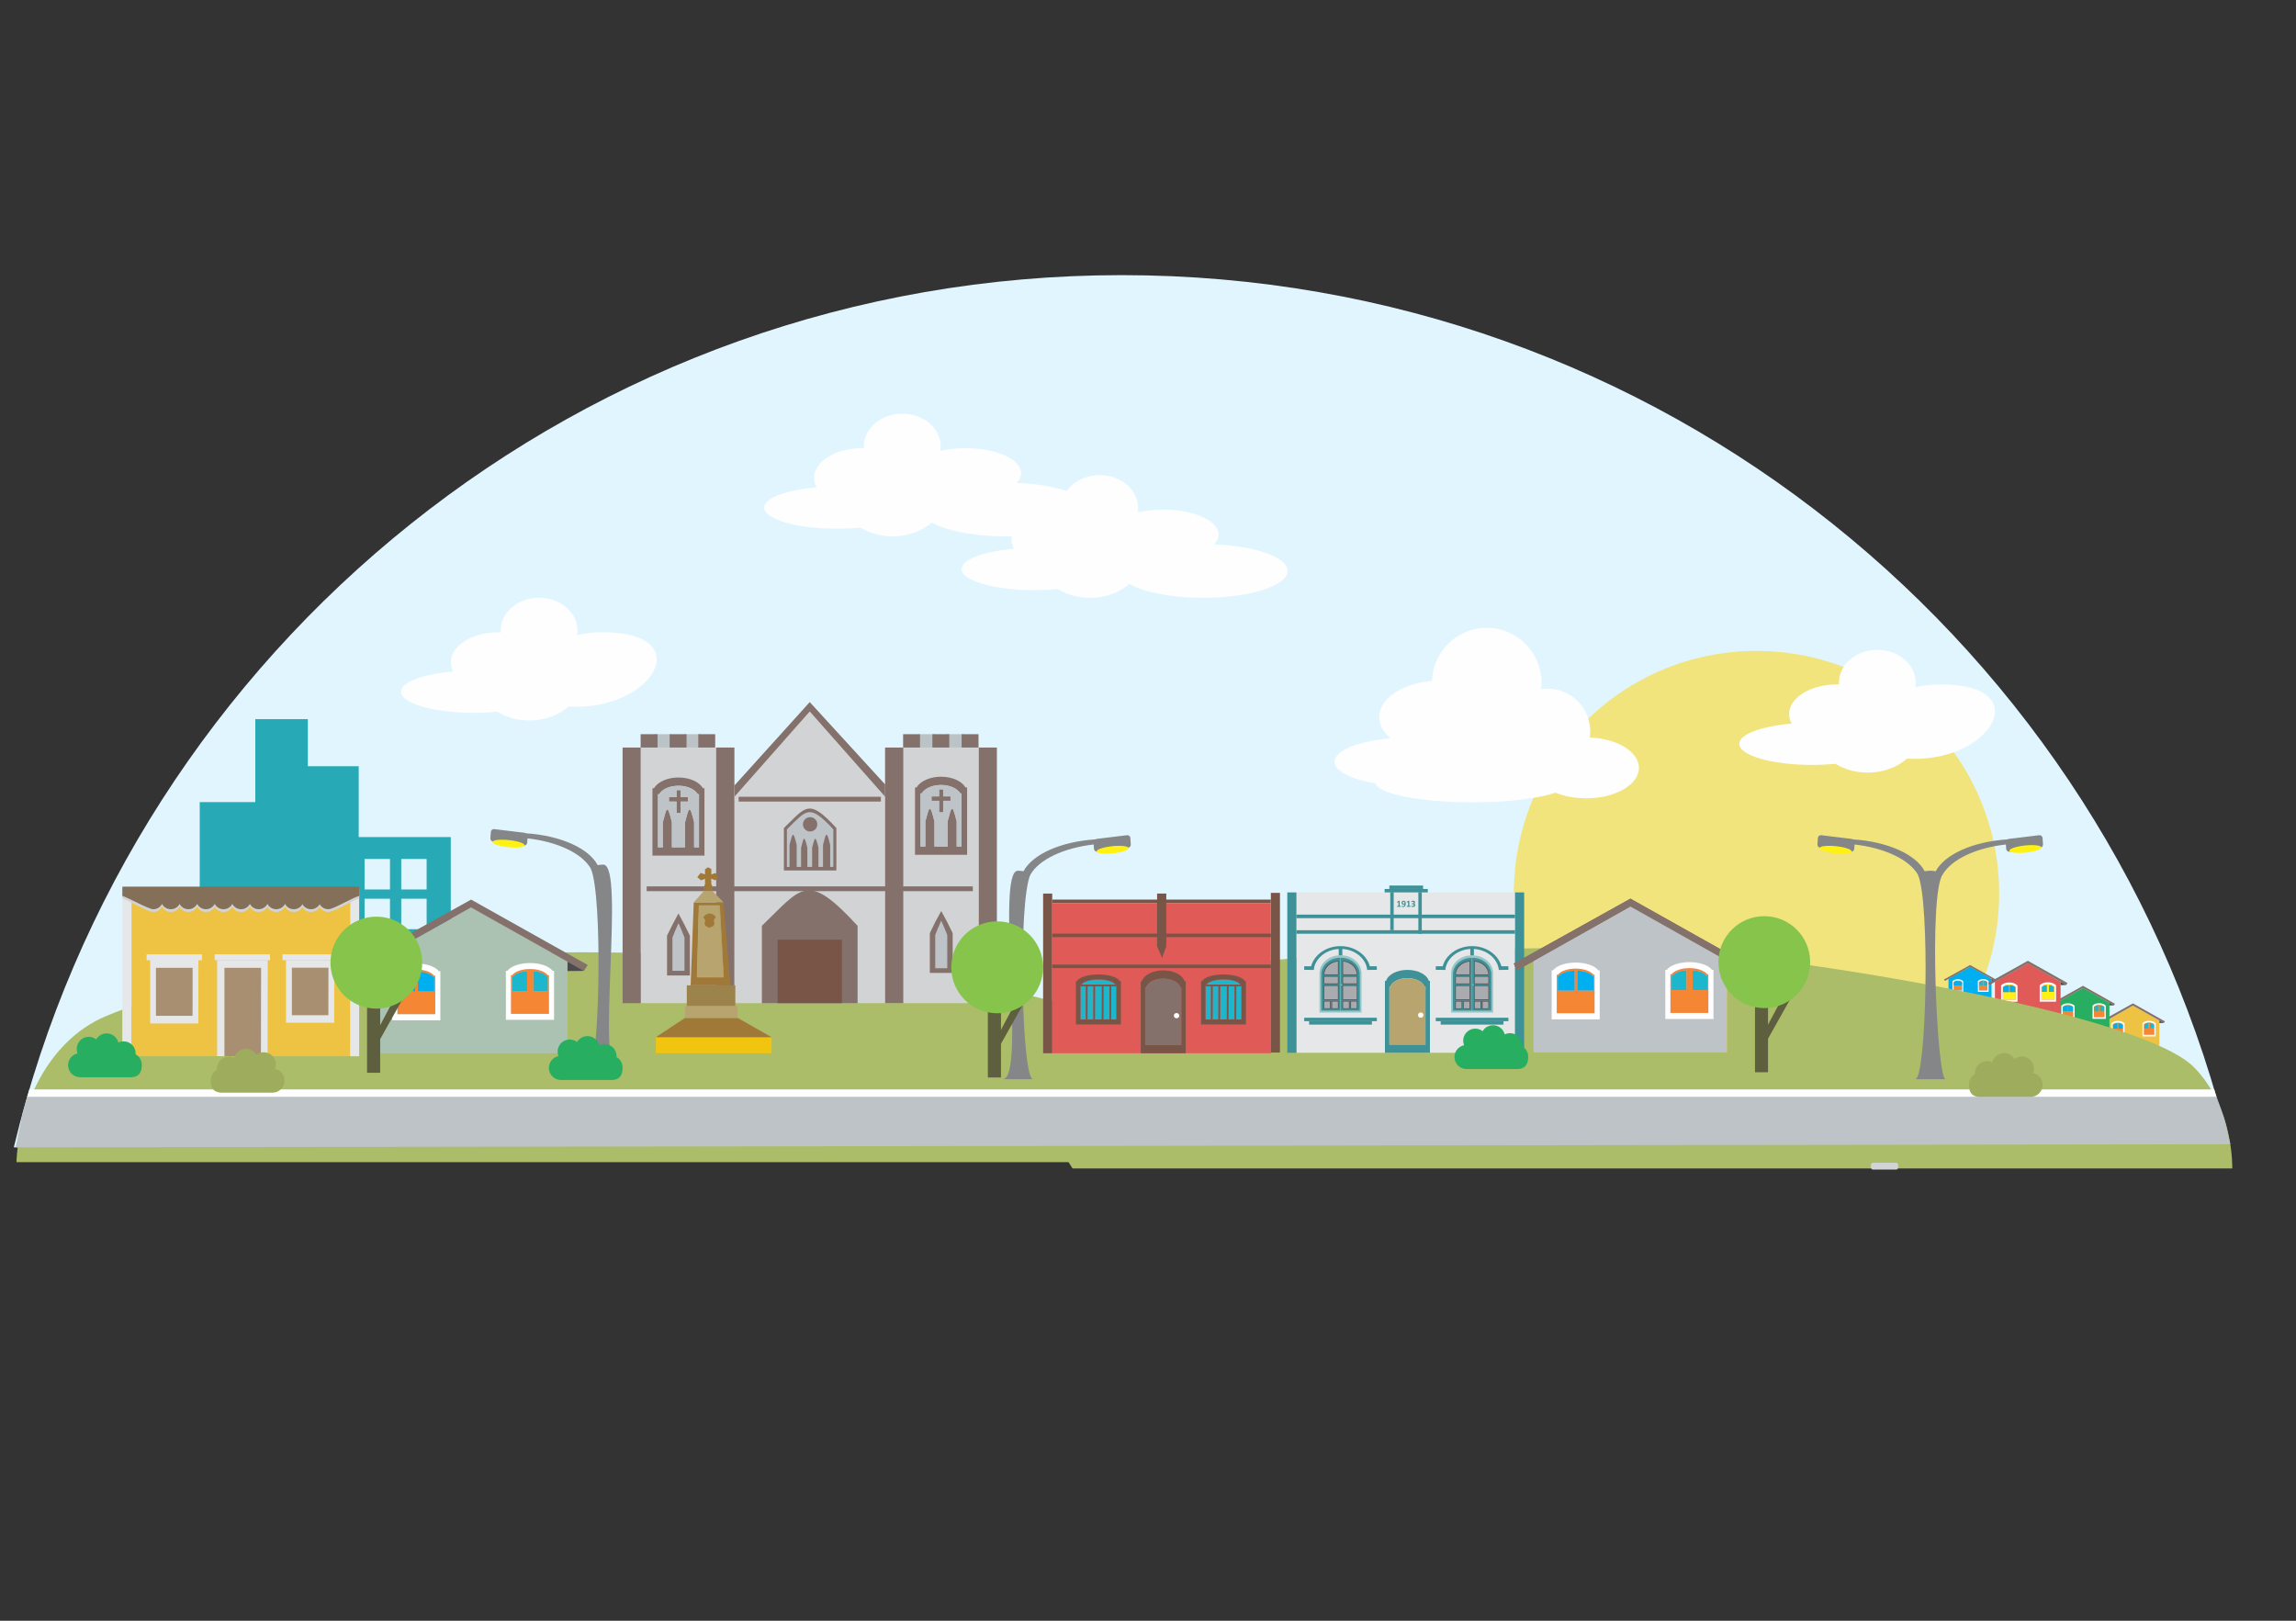 <?xml version="1.0" encoding="UTF-8"?>
<!DOCTYPE svg PUBLIC "-//W3C//DTD SVG 1.1//EN" "http://www.w3.org/Graphics/SVG/1.1/DTD/svg11.dtd">
<!-- Creator: CorelDRAW X8 -->
<svg xmlns="http://www.w3.org/2000/svg" xml:space="preserve" width="297.5mm" height="210mm" version="1.1" style="shape-rendering:geometricPrecision; text-rendering:geometricPrecision; image-rendering:optimizeQuality; fill-rule:evenodd; clip-rule:evenodd"
viewBox="0 0 29750 21000" preserveAspectRatio="xMinYMin slice"
 xmlns:xlink="http://www.w3.org/1999/xlink">
 <rect x="0" y="0" width="29750" height="21000" fill="#333333" stroke="none"/>
 <defs>
  <style type="text/css">
   <![CDATA[
    .str0 {stroke:#ED3237;stroke-width:7.62}
    .str1 {stroke:#B8A46F;stroke-width:7.62}
    .fil3 {fill:none}
    .fil6 {fill:#FEFEFE}
    .fil22 {fill:#E6E7E8}
    .fil18 {fill:#D2D3D5}
    .fil25 {fill:#848688}
    .fil9 {fill:#4B4B4D}
    .fil13 {fill:#FFF212}
    .fil26 {fill:#FFF212}
    .fil8 {fill:#84716B}
    .fil19 {fill:#84716B}
    .fil23 {fill:#A98F71}
    .fil24 {fill:#847059}
    .fil5 {fill:#F58634}
    .fil37 {fill:#ABC2B3}
    .fil43 {fill:#BCC3C7}
    .fil4 {fill:#1CB6CD}
    .fil27 {fill:#3E9196}
    .fil11 {fill:#00AFEF}
    .fil7 {fill:#00AFEF}
    .fil10 {fill:#27AE60}
    .fil20 {fill:#795548}
    .fil40 {fill:#9C834B}
    .fil38 {fill:#A07938}
    .fil28 {fill:#B8A46F}
    .fil16 {fill:#BDC3C7}
    .fil12 {fill:#E05A57}
    .fil0 {fill:#E1F5FE}
    .fil2 {fill:#EEC343}
    .fil21 {fill:#EEC343}
    .fil39 {fill:#F1C40F}
    .fil17 {fill:#FEFEFE;fill-rule:nonzero}
    .fil32 {fill:#A9ABAE;fill-rule:nonzero}
    .fil1 {fill:#F1E47D;fill-rule:nonzero}
    .fil33 {fill:#CDCABF;fill-rule:nonzero}
    .fil15 {fill:#ABBD68;fill-rule:nonzero}
    .fil29 {fill:#96C7CA;fill-rule:nonzero}
    .fil42 {fill:#9DAD5D;fill-rule:nonzero}
    .fil36 {fill:#86C44C;fill-rule:nonzero}
    .fil35 {fill:#5E5F3E;fill-rule:nonzero}
    .fil31 {fill:#525359;fill-rule:nonzero}
    .fil14 {fill:#28AAB6;fill-rule:nonzero}
    .fil30 {fill:#3E9196;fill-rule:nonzero}
    .fil34 {fill:#3E9196;fill-rule:nonzero}
    .fil41 {fill:#27AE60;fill-rule:nonzero}
   ]]>
  </style>
 </defs>
 <g id="Camada_x0020_1">
  <path class="fil0" d="M14535 3565c6966,0 12804,4819 14356,11301l-28712 0c1552,-6482 7390,-11301 14356,-11301z"/>
  <path class="fil1" d="M25904 11578c0,1736 -1408,3144 -3145,3144 -1736,0 -3144,-1408 -3144,-3144 0,-1737 1408,-3144 3144,-3144 1737,0 3145,1407 3145,3144z"/>
  <polygon class="fil2" points="27292,13548 27980,13548 27980,13223 27980,13222 27978,13221 27639,13028 27293,13221 27292,13221 27292,13223 "/>
  <path class="fil3 str0" d="M27779 13270l4 0c10,-13 34,-22 63,-22 30,0 54,9 64,22l4 0 0 138 -135 0 0 -126 0 -12z"/>
  <path class="fil4" d="M27783 13285l0 42 53 0 0 -71c-23,1 -42,8 -49,19l-4 0 0 10z"/>
  <path class="fil4" d="M27858 13256l0 70 52 0 0 -51 -4 0c-7,-11 -26,-18 -48,-19z"/>
  <path class="fil5" d="M27438 13328l-59 0 0 -42 0 -10 3 0c8,-10 33,-18 56,-19l0 71zm72 3l0 17 0 61 -60 0 -15 0 -60 0 0 -61 0 -17 0 -48 0 -11 4 0c8,-12 30,-21 56,-22l15 0 0 0c26,2 47,10 56,22l4 0 0 59zm-4 -3l-58 0 0 -71c23,1 47,9 54,19l4 0 0 52z"/>
  <path class="fil5" d="M27836 13327l-53 0 0 -42 0 -10 4 0c7,-11 26,-18 49,-19l0 71zm78 2l0 17 0 62 -59 0 -15 0 -61 0 0 -62 0 -17 0 -47 0 -12 4 0c9,-12 30,-20 57,-22l15 0 0 1c25,1 46,10 55,21l4 0 0 59zm-4 -3l-52 0 0 -70c22,1 41,8 48,19l4 0 0 51z"/>
  <path class="fil6" d="M27450 13250c26,2 47,10 56,22l4 0 0 59 0 17 0 61 -60 0 -15 0 -60 0 0 -61 0 -17 0 -48 0 -11 4 0c8,-12 30,-21 56,-22 3,0 5,0 7,0 3,0 5,0 7,0l1 0 0 0zm-8 -22c-37,0 -68,12 -80,28l-5 0 0 15 0 159 171 0 0 -174 -5 0c-12,-16 -44,-28 -81,-28z"/>
  <path class="fil6" d="M27855 13249c25,1 46,10 55,21l4 0 0 59 0 17 0 62 -59 0 -15 0 -61 0 0 -62 0 -17 0 -47 0 -12 4 0c9,-12 30,-20 57,-22 2,0 4,0 6,0 3,0 5,0 7,0l2 0 0 1zm-9 -22c-36,0 -68,11 -80,28l-5 0 0 14 0 160 171 0 0 -174 -5 0c-12,-17 -44,-28 -81,-28z"/>
  <path class="fil7" d="M27379 13276l0 10 0 42 59 0 0 -71c-23,1 -48,9 -56,19l-3 0z"/>
  <path class="fil7" d="M27448 13257l0 71 58 0 0 -52 -4 0c-7,-10 -31,-18 -54,-19z"/>
  <polygon class="fil8" points="27222,13232 27233,13256 27290,13225 27637,13029 28038,13255 28052,13234 27637,13001 "/>
  <polyline class="fil3" points="27341,13228 27400,13228 27401,13196 27343,13228 "/>
  <polygon class="fil9" points="28038,13255 27980,13255 27980,13222 "/>
  <polygon class="fil10" points="26645,13320 27333,13320 27333,12995 27333,12994 27331,12993 26992,12800 26646,12993 26645,12993 26645,12995 "/>
  <path class="fil3 str0" d="M27132 13042l4 0c9,-13 34,-22 63,-22 29,0 54,9 64,22l4 0 0 138 -135 0 0 -126 0 -12z"/>
  <path class="fil4" d="M27136 13057l0 42 53 0 0 -71c-23,1 -42,8 -50,19l-3 0 0 10z"/>
  <path class="fil4" d="M27211 13028l0 70 52 0 0 -51 -4 0c-7,-11 -26,-18 -48,-19z"/>
  <path class="fil5" d="M26791 13100l-59 0 0 -42 0 -10 3 0c8,-10 33,-18 56,-19l0 71zm71 3l0 17 0 61 -59 0 -15 0 -60 0 0 -61 0 -17 0 -48 0 -11 4 0c8,-12 30,-21 56,-22l15 0 0 0c26,2 47,10 55,22l4 0 0 59zm-3 -3l-58 0 0 -71c22,1 46,9 54,19l4 0 0 52z"/>
  <path class="fil5" d="M27189 13099l-53 0 0 -42 0 -10 3 0c8,-11 27,-18 50,-19l0 71zm78 2l0 17 0 62 -60 0 -15 0 -60 0 0 -62 0 -17 0 -47 0 -12 4 0c9,-12 30,-20 56,-21l15 0 0 0c26,1 47,10 56,21l4 0 0 59zm-4 -3l-52 0 0 -70c22,1 41,8 48,19l4 0 0 51z"/>
  <path class="fil6" d="M26803 13022c26,2 47,10 55,22l4 0 0 59 0 17 0 61 -59 0 -15 0 -60 0 0 -61 0 -17 0 -48 0 -11 4 0c8,-12 30,-21 56,-22 2,0 5,0 7,0 2,0 5,0 7,0l1 0 0 0zm-8 -22c-37,0 -68,12 -80,28l-6 0 0 15 0 159 172 0 0 -174 -6 0c-12,-16 -43,-28 -80,-28z"/>
  <path class="fil6" d="M27207 13021c26,1 47,10 56,21l4 0 0 59 0 17 0 62 -60 0 -15 0 -60 0 0 -62 0 -17 0 -47 0 -12 4 0c9,-12 30,-20 56,-21 3,-1 5,-1 7,-1 3,0 5,0 7,1l1 0 0 0zm-8 -22c-37,0 -68,12 -80,28l-5 0 0 14 0 160 171 0 0 -174 -5 0c-12,-16 -44,-28 -81,-28z"/>
  <path class="fil7" d="M26732 13048l0 10 0 42 59 0 0 -71c-23,1 -48,9 -56,19l-3 0z"/>
  <path class="fil7" d="M26801 13029l0 71 58 0 0 -52 -4 0c-8,-10 -32,-18 -54,-19z"/>
  <polygon class="fil8" points="26575,13004 26586,13028 26643,12997 26990,12801 27391,13027 27404,13006 26990,12773 "/>
  <polyline class="fil3" points="26693,13000 26753,13000 26753,12968 26695,13000 "/>
  <polygon class="fil9" points="27391,13027 27333,13027 27333,12994 "/>
  <polygon class="fil11" points="25247,12947 25805,12947 25805,12684 25805,12683 25804,12682 25529,12526 25248,12682 25247,12682 25247,12684 "/>
  <path class="fil3 str0" d="M25642 12722l4 0c7,-10 27,-18 51,-18 24,0 44,8 52,18l3 0 0 112 -110 0 0 -103 0 -9z"/>
  <path class="fil4" d="M25646 12734l0 34 43 0 0 -58c-19,1 -34,7 -41,16l-2 0 0 8z"/>
  <path class="fil4" d="M25706 12710l0 58 43 0 0 -42 -3 0c-6,-9 -21,-15 -40,-16z"/>
  <path class="fil5" d="M25366 12769l-49 0 0 -34 0 -8 3 0c7,-8 27,-15 46,-16l0 58zm58 2l0 14 0 50 -48 0 -13 0 -49 0 0 -50 0 -14 0 -38 0 -10 3 0c7,-9 25,-16 46,-17l13 0 0 0c20,1 37,8 44,17l4 0 0 48zm-4 -2l-46 0 0 -58c18,2 37,8 44,16l2 0 0 42z"/>
  <path class="fil5" d="M25689 12768l-43 0 0 -34 0 -8 2 0c7,-9 22,-15 41,-16l0 58zm63 2l0 14 0 50 -48 0 -13 0 -49 0 0 -50 0 -14 0 -39 0 -9 4 0c7,-9 24,-16 45,-18l13 0 0 1c20,1 38,8 45,17l3 0 0 48zm-3 -2l-43 0 0 -58c19,1 34,7 40,16l3 0 0 42z"/>
  <path class="fil6" d="M25376 12706c20,1 37,8 44,17l4 0 0 48 0 14 0 50 -48 0 -13 0 -49 0 0 -50 0 -14 0 -38 0 -10 3 0c7,-9 25,-16 46,-17 2,0 4,0 6,0 2,0 4,0 5,0l2 0 0 0zm-7 -18c-30,0 -56,10 -65,23l-5 0 0 11 0 130 139 0 0 -141 -4 0c-10,-13 -35,-23 -65,-23z"/>
  <path class="fil6" d="M25704 12705c20,1 38,8 45,17l3 0 0 48 0 14 0 50 -48 0 -13 0 -49 0 0 -50 0 -14 0 -39 0 -9 4 0c7,-9 24,-16 45,-18 2,0 4,0 6,0 2,0 4,0 6,0l1 0 0 1zm-7 -18c-30,0 -55,9 -65,22l-4 0 0 12 0 130 139 0 0 -142 -5 0c-9,-13 -35,-22 -65,-22z"/>
  <path class="fil7" d="M25317 12727l0 8 0 34 49 0 0 -58c-19,1 -39,8 -46,16l-3 0z"/>
  <path class="fil7" d="M25374 12711l0 58 46 0 0 -42 -2 0c-7,-8 -26,-14 -44,-16z"/>
  <polygon class="fil8" points="25190,12691 25199,12710 25245,12685 25527,12527 25853,12710 25864,12693 25527,12504 "/>
  <polyline class="fil3" points="25286,12688 25335,12688 25335,12662 25288,12688 "/>
  <polygon class="fil9" points="25853,12710 25805,12710 25805,12683 "/>
  <polygon class="fil12" points="25849,13126 26700,13126 26700,12724 26700,12722 26698,12721 26278,12482 25850,12721 25849,12721 25849,12724 "/>
  <path class="fil3 str0" d="M26452 12782l5 0c11,-16 42,-27 78,-27 36,0 67,11 79,27l5 0 0 170 -167 0 0 -156 0 -14z"/>
  <path class="fil4" d="M26457 12800l0 52 65 0 0 -88c-28,1 -52,11 -61,23l-4 0 0 13z"/>
  <path class="fil4" d="M26549 12764l0 88 65 0 0 -65 -5 0c-9,-12 -32,-21 -60,-23z"/>
  <path class="fil13" d="M26030 12854l-74 0 0 -52 0 -13 5 0c9,-12 40,-22 69,-23l0 88zm88 3l0 21 0 76 -73 0 -19 0 -75 0 0 -76 0 -21 0 -59 0 -14 5 0c11,-15 38,-25 70,-27l19 0 0 0c31,2 58,13 68,27l5 0 0 73zm-5 -3l-71 0 0 -88c28,1 58,11 67,23l4 0 0 65z"/>
  <path class="fil13" d="M26522 12852l-65 0 0 -52 0 -13 4 0c9,-12 33,-22 61,-23l0 88zm97 3l0 21 0 76 -74 0 -19 0 -74 0 0 -76 0 -21 0 -59 0 -14 5 0c10,-15 37,-25 69,-27l19 0 0 0c32,2 58,13 69,27l5 0 0 73zm-5 -3l-65 0 0 -88c28,2 51,11 60,23l5 0 0 65z"/>
  <path class="fil6" d="M26045 12757c31,2 58,13 68,27l5 0 0 73 0 21 0 76 -73 0 -19 0 -75 0 0 -76 0 -21 0 -59 0 -14 5 0c11,-15 38,-25 70,-27 3,0 6,0 9,0 3,0 5,0 8,0l2 0 0 0zm-10 -27c-46,0 -85,15 -100,35l-6 0 0 18 0 197 212 0 0 -215 -7 0c-15,-20 -54,-35 -99,-35z"/>
  <path class="fil6" d="M26545 12755c32,2 58,13 69,27l5 0 0 73 0 21 0 76 -74 0 -19 0 -74 0 0 -76 0 -21 0 -59 0 -14 5 0c10,-15 37,-25 69,-27 3,0 6,0 9,0 3,0 6,0 9,0l1 0 0 0zm-10 -27c-46,0 -85,15 -99,35l-7 0 0 18 0 198 212 0 0 -216 -6 0c-15,-20 -54,-35 -100,-35z"/>
  <path class="fil7" d="M25956 12789l0 13 0 52 74 0 0 -88c-29,1 -60,11 -69,23l-5 0z"/>
  <path class="fil7" d="M26042 12766l0 88 71 0 0 -65 -4 0c-9,-12 -39,-22 -67,-23z"/>
  <polygon class="fil8" points="25762,12735 25775,12764 25846,12725 26276,12484 26773,12763 26789,12737 26276,12449 "/>
  <polyline class="fil3" points="25909,12730 25983,12730 25983,12690 25911,12730 "/>
  <polygon class="fil9" points="26773,12763 26700,12764 26700,12722 "/>
  <path class="fil14" d="M4724 12160l329 0 0 395 -329 0 0 -395zm0 -515l329 0 0 395 -329 0 0 -395zm0 -515l329 0 0 395 -329 0 0 -395zm475 1030l329 0 0 395 -329 0 0 -395zm0 -515l329 0 0 395 -329 0 0 -395zm0 -515l329 0 0 395 -329 0 0 -395zm-551 -1202l-659 0 0 -610 -681 0 0 1075 -720 0 0 1150 -594 0 0 3054 3847 0 0 -3751 -1193 0 0 -918z"/>
  <path class="fil15" d="M213 15058l14286 0c224,-630 1355,-1172 534,-1593 -2596,-1331 -10746,-1549 -13674,-293 -742,319 -1116,1174 -1146,1886z"/>
  <path class="fil15" d="M21209 12279c-1708,0 -5129,31 -6196,433 -2249,847 -1115,2428 -1115,2428l15026 0c0,0 26,-777 -493,-1309 -775,-792 -6023,-1552 -7222,-1552z"/>
  <path class="fil16" d="M362 14181l28345 -7c42,116 90,238 122,347 29,102 42,191 70,305l-28696 41 90 -447 69 -239z"/>
  <path class="fil17" d="M20599 9556c4,-26 6,-53 6,-80 0,-305 -247,-552 -552,-552 -29,0 -57,2 -84,7 3,-28 5,-57 5,-86 0,-392 -318,-710 -710,-710 -384,0 -697,306 -709,688 -386,31 -684,229 -684,469 0,103 54,197 146,274 -418,37 -725,159 -725,305 0,121 215,226 529,279 41,138 589,246 1259,246 456,0 855,-50 1076,-125 112,46 249,73 396,73 378,0 684,-177 684,-394 0,-209 -281,-380 -637,-394z"/>
  <polygon class="fil18" points="11466,9686 12682,9686 12682,12998 11466,12998 9519,12998 8303,12998 8303,9686 9519,9686 9519,10321 10492,9219 11466,10321 "/>
  <path class="fil19" d="M10157 10729c287,-277 320,-391 680,0l0 550 -680 0 0 -550z"/>
  <path class="fil19" d="M9872 11996c524,-505 583,-712 1240,0l0 1003 -1240 0 0 -1003z"/>
  <rect class="fil20" x="10076" y="12176" width="833" height="822"/>
  <rect class="fil8" x="8067" y="9686" width="235" height="3312"/>
  <rect class="fil8" x="9280" y="9686" width="235" height="3312"/>
  <rect class="fil8" x="11469" y="9686" width="235" height="3312"/>
  <rect class="fil8" x="12682" y="9686" width="235" height="3312"/>
  <polygon class="fil8" points="9515,10179 10492,9097 11469,10164 11469,10324 10492,9219 9519,10321 "/>
  <rect class="fil8" x="8379" y="11485" width="4226.14" height="61.949"/>
  <rect class="fil8" x="9571" y="10324" width="1843.01" height="61.949"/>
  <path class="fil16" d="M10196 10746c254,-245 283,-345 602,0l0 487 -602 0 0 -487z"/>
  <g id="_2212050775600">
   <path class="fil8" d="M8876 10655c50,-183 56,-258 118,0l0 362 -118 0 0 -362z"/>
   <path class="fil8" d="M8588 10655c50,-183 56,-258 118,0l0 362 -118 0 0 -362z"/>
  </g>
  <path class="fil8" d="M10664 10948c39,-145 44,-205 93,0l0 287 -93 0 0 -287z"/>
  <path class="fil8" d="M10380 10983c34,-127 38,-179 81,0l0 252 -81 0 0 -252z"/>
  <path class="fil8" d="M10523 10983c35,-127 39,-179 82,0l0 252 -82 0 0 -252z"/>
  <path class="fil8" d="M10230 10948c39,-145 44,-205 93,0l0 287 -93 0 0 -287z"/>
  <g id="_2212050773904">
   <path class="fil8" d="M12278 10645c50,-183 56,-258 118,0l0 363 -118 0 0 -363z"/>
   <path class="fil8" d="M11990 10645c50,-183 56,-258 118,0l0 363 -118 0 0 -363z"/>
  </g>
  <circle class="fil8" cx="10497" cy="10681" r="93"/>
  <path class="fil8" d="M8824 10182c100,8 183,50 217,108l16 0 0 296 0 85 0 308 -233 0 -60 0 -239 0 0 -308 0 -85 0 -239 0 -57 16 0c35,-59 120,-102 223,-108 9,-1 18,-1 27,-1 9,0 19,0 27,1l6 0 0 0zm-33 -108c-145,0 -269,58 -317,139l-20 0 0 72 0 801 674 0 0 -873 -20 0c-47,-81 -171,-139 -317,-139z"/>
  <path class="fil8" d="M12226 10172c100,8 183,51 217,108l16 0 0 296 0 85 0 308 -233 0 -60 0 -239 0 0 -308 0 -85 0 -239 0 -57 16 0c35,-58 120,-102 223,-108 9,-1 18,-1 27,-1 9,0 19,0 28,1l5 0 0 0zm-33 -108c-145,0 -269,58 -317,139l-20 0 0 72 0 801 675 0 0 -873 -21 0c-47,-81 -171,-139 -317,-139z"/>
  <polygon class="fil8" points="8766,10238 8819,10238 8819,10329 8914,10329 8914,10386 8819,10386 8819,10535 8766,10535 8766,10386 8668,10386 8668,10329 8766,10329 "/>
  <polygon class="fil8" points="12168,10228 12221,10228 12221,10319 12316,10319 12316,10376 12221,10376 12221,10525 12168,10525 12168,10376 12070,10376 12070,10319 12168,10319 "/>
  <path class="fil16" d="M8525 10290l0 57 0 239 0 85 0 308 63 0 0 -324c50,-183 56,-258 118,0l0 324 58 0 60 0 52 0 0 -324c50,-183 56,-258 118,0l0 324 63 0 0 -308 0 -85 0 -296 -16 0c-34,-58 -117,-100 -217,-108l0 0 -6 0c-8,-1 -18,-1 -27,-1 -9,0 -18,0 -27,1 -103,6 -188,49 -223,108l-16 0zm241 39l0 -91 53 0 0 91 95 0 0 57 -95 0 0 149 -53 0 0 -149 -98 0 0 -57 98 0z"/>
  <path class="fil16" d="M11927 10280l0 57 0 239 0 85 0 308 63 0 0 -324c50,-183 56,-258 118,0l0 324 58 0 60 0 52 0 0 -324c50,-183 56,-258 118,0l0 324 63 0 0 -308 0 -85 0 -296 -16 0c-34,-57 -117,-100 -217,-108l0 0 -5 0c-9,-1 -19,-1 -28,-1 -9,0 -18,0 -27,1 -103,6 -188,50 -223,108l-16 0zm241 39l0 -91 53 0 0 91 95 0 0 57 -95 0 0 149 -53 0 0 -149 -98 0 0 -57 98 0z"/>
  <polygon class="fil8" points="12344,12091 12344,12606 12048,12606 12048,12091 12118,11947 12196,11804 12273,11947 "/>
  <polygon class="fil8" points="8939,12123 8939,12639 8643,12639 8643,12123 8714,11980 8791,11836 8868,11980 "/>
  <polygon class="fil16" points="12274,12114 12274,12546 12118,12546 12118,12114 12155,12022 12196,11929 12236,12022 "/>
  <polygon class="fil16" points="8869,12147 8869,12579 8713,12579 8713,12147 8751,12054 8791,11961 8832,12054 "/>
  <path class="fil17" d="M25145 8868c-118,0 -230,13 -328,35 3,-19 5,-40 5,-60 0,-233 -222,-422 -497,-422 -274,0 -497,189 -497,422 0,8 1,17 1,25 -8,0 -17,0 -26,0 -343,0 -621,172 -621,385 0,43 12,84 33,123 -392,33 -679,138 -679,262 0,151 423,273 944,273 106,0 208,-5 303,-14 115,71 260,114 418,114 203,0 384,-70 507,-181 1089,66 1697,-962 437,-962z"/>
  <rect class="fil21" x="1703" y="11608" width="2833" height="2078"/>
  <rect class="fil22" x="4536" y="11608" width="118" height="2078"/>
  <rect class="fil22" x="1585" y="11608" width="118" height="2078"/>
  <path class="fil22" d="M2813 12444l0 1241 98 0 31 0 525 0 2 -1182 0 -61c-187,0 -536,0 -654,0l0 2 -2 0z"/>
  <path class="fil23" d="M2908 12543l0 1142 71 0 23 0 379 0 2 -1089 0 -56c-136,0 -388,0 -474,0l0 3 -1 0z"/>
  <path class="fil22" d="M3706 12443l0 809 94 0 30 0 500 0 2 -771 0 -39c-179,0 -511,0 -624,0l0 1 -2 0z"/>
  <polygon class="fil22" points="1946,12443 1946,13261 2040,13261 2069,13261 2570,13261 2571,12482 2571,12442 2618,12442 2618,12438 2616,12365 2041,12365 2007,12365 1900,12365 1900,12441 1902,12441 1902,12442 1948,12442 1948,12443 "/>
  <path class="fil22" d="M3660 12441l0 -76 108 0 34 0 574 0 2 73 0 4c-205,0 -586,0 -716,0l0 -1 -2 0z"/>
  <path class="fil22" d="M2782 12441l0 -76 107 0 34 0 575 0 2 73 0 4c-205,0 -586,0 -716,0l0 -1 -2 0z"/>
  <path class="fil23" d="M3782 12540l0 614 71 0 22 0 380 0 1 -585 0 -30c-135,0 -387,0 -473,0l0 1 -1 0z"/>
  <path class="fil23" d="M2021 12541l0 621 71 0 23 0 380 0 1 -591 0 -31c-135,0 -388,0 -473,0l0 1 -2 0z"/>
  <path class="fil18" d="M4254 11817c-48,0 -90,-27 -112,-66 -22,39 -64,66 -112,66 -48,0 -90,-27 -111,-66 -22,39 -64,66 -112,66 -50,0 -93,-28 -114,-70 -21,42 -64,70 -114,70 -50,0 -93,-28 -114,-70 -21,42 -64,70 -114,70 -49,0 -92,-28 -113,-70 -22,42 -65,70 -114,70 -50,0 -93,-28 -114,-70 -21,42 -64,70 -114,70 -50,0 -93,-28 -114,-70 -21,42 -64,70 -114,70 -49,0 -92,-28 -114,-70 -21,42 -64,70 -113,70 -50,0 -93,-28 -114,-70 -21,42 -64,70 -114,70 -50,0 -93,-28 -114,-70 -21,42 -64,70 -114,70 -58,0 -316,-145 -400,-174l0 -120 3069 0 0 120c-113,35 -331,174 -400,174z"/>
  <path class="fil24" d="M4254 11781c-48,0 -90,-26 -112,-65 -22,39 -64,65 -112,65 -48,0 -90,-26 -111,-65 -22,39 -64,65 -112,65 -50,0 -93,-28 -114,-69 -21,41 -64,69 -114,69 -50,0 -93,-28 -114,-69 -21,41 -64,69 -114,69 -49,0 -92,-28 -113,-69 -22,41 -65,69 -114,69 -50,0 -93,-28 -114,-69 -21,41 -64,69 -114,69 -50,0 -93,-28 -114,-69 -21,41 -64,69 -114,69 -49,0 -92,-28 -114,-69 -21,41 -64,69 -113,69 -50,0 -93,-28 -114,-69 -21,41 -64,69 -114,69 -50,0 -93,-28 -114,-69 -21,41 -64,69 -114,69 -58,0 -316,-145 -400,-173l0 -120 3069 0 0 120c-113,35 -331,173 -400,173z"/>
  <path class="fil17" d="M7805 8192c-118,0 -230,13 -328,36 3,-20 5,-40 5,-61 0,-233 -222,-422 -497,-422 -274,0 -497,189 -497,422 0,9 1,17 1,26 -8,0 -17,-1 -26,-1 -343,0 -621,173 -621,386 0,42 12,84 33,122 -392,34 -679,138 -679,263 0,150 423,273 944,273 106,0 208,-5 303,-15 115,72 260,114 418,114 203,0 384,-70 507,-180 1089,66 1697,-963 437,-963z"/>
  <path class="fil25" d="M13385 13983l-392 0c307,0 -96,-2701 196,-2701 26,0 51,3 73,7 115,-218 480,-384 929,-413 -1,1 -2,2 -3,2 5,-4 12,-7 20,-8l394 -48c23,-3 43,13 44,36l6 82c2,23 -15,43 -38,46l-395 49c-22,3 -42,-14 -44,-36l-4 -57c-392,45 -706,195 -819,389 -161,340 -116,2652 33,2652z"/>
  <ellipse class="fil26" transform="matrix(2.3 -0.255 0.358 1.633 14416.6 11010.5)" rx="90" ry="28"/>
  <rect class="fil22" x="16798" y="11563" width="2833" height="2078"/>
  <rect class="fil27" x="16798" y="11851" width="2832.6" height="45.543"/>
  <rect class="fil27" x="16798" y="12053" width="2832.6" height="45.543"/>
  <rect class="fil27" x="19631" y="11563" width="118" height="2078"/>
  <rect class="fil27" x="16680" y="11563" width="118" height="2078"/>
  <path class="fil27" d="M17945 12709l0 932 583 0 0 -932 -14 0c-26,-81 -140,-142 -277,-142 -138,0 -252,61 -277,142l-15 0zm59 77l11 0c21,-64 112,-112 222,-112 109,0 200,48 221,112l13 0 0 36 -1 0 0 712 -375 0 -22 0 -70 0 0 -747 1 0 0 -1z"/>
  <path class="fil28" d="M18003 12787l0 747 70 0 22 0 375 0 0 -712 1 0 0 -36 -13 0c-21,-64 -112,-112 -221,-112 -110,0 -201,48 -222,112l-11 0 0 1 -1 0z"/>
  <ellipse class="fil6" cx="18409" cy="13153" rx="35" ry="34"/>
  <g id="_2212050757520">
   <path class="fil29" d="M17642 13120l0 -508c0,-129 -119,-234 -267,-234l-11 0c-147,0 -267,105 -267,234l0 508 545 0z"/>
   <path class="fil30" d="M17367 13095l-247 0 0 -471c0,-118 110,-214 245,-214l2 0 0 685z"/>
   <path class="fil31" d="M17345 12450c-105,0 -195,72 -195,183l195 0 0 -183z"/>
   <polygon class="fil31" points="17150,12956 17345,12956 17345,12766 17150,12766 "/>
   <polygon class="fil31" points="17150,12750 17345,12750 17345,12648 17150,12648 "/>
   <polygon class="fil31" points="17150,13071 17242,13071 17242,12970 17150,12970 "/>
   <polygon class="fil31" points="17253,13071 17345,13071 17345,12970 17253,12970 "/>
   <path class="fil32" d="M17336 12458c-98,9 -174,80 -177,167l177 0 0 -167z"/>
   <polygon class="fil32" points="17159,12948 17336,12948 17336,12775 17159,12775 "/>
   <polygon class="fil32" points="17159,12742 17336,12742 17336,12656 17159,12656 "/>
   <polygon class="fil32" points="17159,13064 17233,13064 17233,12977 17159,12977 "/>
   <polygon class="fil32" points="17261,13064 17336,13064 17336,12977 17261,12977 "/>
   <path class="fil30" d="M17372 13095l247 0 0 -471c0,-118 -110,-214 -245,-214l-2 0 0 685z"/>
   <path class="fil31" d="M17394 12450c105,0 195,72 195,183l-195 0 0 -183z"/>
   <polygon class="fil31" points="17394,12956 17589,12956 17589,12766 17394,12766 "/>
   <polygon class="fil31" points="17394,12750 17589,12750 17589,12648 17394,12648 "/>
   <polygon class="fil31" points="17497,13071 17589,13071 17589,12970 17497,12970 "/>
   <polygon class="fil31" points="17394,13071 17486,13071 17486,12970 17394,12970 "/>
   <path class="fil32" d="M17403 12458c98,9 174,80 177,167l-177 0 0 -167z"/>
   <polygon class="fil32" points="17403,12948 17580,12948 17580,12775 17403,12775 "/>
   <polygon class="fil32" points="17403,12742 17580,12742 17580,12656 17403,12656 "/>
   <polygon class="fil32" points="17506,13064 17580,13064 17580,12977 17506,12977 "/>
   <polygon class="fil32" points="17403,13064 17478,13064 17478,12977 17403,12977 "/>
   <path class="fil33" d="M17390 12760c0,5 -3,8 -7,8 -4,0 -8,-3 -8,-8 0,-4 4,-7 8,-7 4,0 7,3 7,7z"/>
  </g>
  <g id="_2212050749296">
   <path class="fil29" d="M19347 13120l0 -508c0,-129 -119,-233 -267,-233l-11 0c-148,0 -267,104 -267,233l0 508 545 0z"/>
   <path class="fil30" d="M19072 13095l-247 0 0 -471c0,-118 110,-213 245,-213l2 0 0 684z"/>
   <path class="fil31" d="M19050 12450c-105,0 -195,73 -195,184l195 0 0 -184z"/>
   <polygon class="fil31" points="18855,12957 19050,12957 19050,12767 18855,12767 "/>
   <polygon class="fil31" points="18855,12751 19050,12751 19050,12648 18855,12648 "/>
   <polygon class="fil31" points="18855,13072 18947,13072 18947,12971 18855,12971 "/>
   <polygon class="fil31" points="18958,13072 19050,13072 19050,12971 18958,12971 "/>
   <path class="fil32" d="M19041 12459c-98,9 -174,79 -177,166l177 0 0 -166z"/>
   <polygon class="fil32" points="18864,12948 19041,12948 19041,12776 18864,12776 "/>
   <polygon class="fil32" points="18864,12743 19041,12743 19041,12656 18864,12656 "/>
   <polygon class="fil32" points="18864,13065 18938,13065 18938,12978 18864,12978 "/>
   <polygon class="fil32" points="18966,13065 19041,13065 19041,12978 18966,12978 "/>
   <path class="fil30" d="M19077 13095l247 0 0 -471c0,-118 -110,-213 -245,-213l-2 0 0 684z"/>
   <path class="fil31" d="M19099 12450c105,0 195,73 195,184l-195 0 0 -184z"/>
   <polygon class="fil31" points="19099,12957 19294,12957 19294,12767 19099,12767 "/>
   <polygon class="fil31" points="19099,12751 19294,12751 19294,12648 19099,12648 "/>
   <polygon class="fil31" points="19202,13072 19294,13072 19294,12971 19202,12971 "/>
   <polygon class="fil31" points="19099,13072 19191,13072 19191,12971 19099,12971 "/>
   <path class="fil32" d="M19108 12459c98,9 174,79 177,166l-177 0 0 -166z"/>
   <polygon class="fil32" points="19108,12948 19285,12948 19285,12776 19108,12776 "/>
   <polygon class="fil32" points="19108,12743 19285,12743 19285,12656 19108,12656 "/>
   <polygon class="fil32" points="19211,13065 19285,13065 19285,12978 19211,12978 "/>
   <polygon class="fil32" points="19108,13065 19183,13065 19183,12978 19108,12978 "/>
   <path class="fil33" d="M19095 12761c0,4 -3,7 -7,7 -4,0 -8,-3 -8,-7 0,-4 4,-8 8,-8 4,0 7,4 7,8z"/>
  </g>
  <rect class="fil27" x="18014" y="11559" width="44.443" height="493.455"/>
  <rect class="fil27" transform="matrix(4.09252E-14 -0.916 1.997 3.13547E-14 17940.8 11563)" width="48.51" height="280.36"/>
  <rect class="fil27" transform="matrix(6.8778E-14 -0.916 3.356 3.13547E-14 16899 13231.4)" width="48.51" height="280.36"/>
  <rect class="fil27" transform="matrix(5.94775E-14 -0.916 2.902 3.13547E-14 16962.7 13275.9)" width="48.51" height="280.36"/>
  <rect class="fil27" transform="matrix(3.19527E-14 -0.916 1.559 3.13547E-14 18002.2 11518.6)" width="48.51" height="280.36"/>
  <rect class="fil27" x="18378" y="11559" width="44.443" height="538.999"/>
  <path class="fil34" d="M18151 11744c0,1 0,2 0,3 0,1 0,2 -1,2 0,1 0,1 0,1 -1,0 -1,0 -1,0l-43 0c-1,0 -1,0 -1,0 -1,0 -1,0 -1,-1 0,0 0,-1 -1,-2 0,-1 0,-2 0,-3 0,-1 0,-2 0,-3 0,0 1,-1 1,-1 0,-1 0,-1 1,-2 0,0 0,0 1,0l14 0 0 -50 -12 6c-1,1 -2,1 -3,1 0,0 -1,0 -1,0 0,0 -1,-1 -1,-2 0,-1 0,-2 0,-3 0,-1 0,-2 0,-3 0,0 0,-1 0,-1 1,-1 1,-1 1,-1 0,-1 1,-1 1,-1l17 -11c0,0 0,0 1,-1 0,0 0,0 1,0 0,0 1,0 2,0 1,0 2,0 3,0 1,0 3,0 3,0 1,0 2,0 3,0 0,1 0,1 1,1 0,0 0,1 0,1l0 64 13 0c0,0 0,0 1,0 0,1 0,1 0,2 1,0 1,1 1,1 0,1 0,2 0,3z"/>
  <path id="1" class="fil34" d="M18214 11708c0,3 0,6 0,10 -1,3 -1,6 -2,10 -1,3 -2,6 -4,9 -1,3 -3,5 -6,8 -2,2 -6,4 -9,5 -4,1 -8,2 -13,2 -2,0 -3,0 -5,-1 -2,0 -3,0 -5,-1 -1,0 -2,0 -3,-1 -1,0 -2,-1 -2,-1 -1,0 -1,-1 -1,-2 -1,-1 -1,-2 -1,-3 0,-1 0,-2 0,-3 1,-1 1,-2 1,-2 0,-1 0,-1 0,-1 1,0 1,0 1,0 1,0 2,0 2,0 1,0 2,1 4,1 1,0 2,1 4,1 2,0 3,1 5,1 4,0 7,-1 9,-2 2,-1 4,-3 6,-5 1,-2 2,-5 3,-7 0,-3 1,-6 1,-9 -2,1 -4,2 -7,3 -2,1 -5,2 -9,2 -4,0 -7,-1 -10,-2 -3,-1 -5,-3 -7,-5 -2,-2 -3,-4 -4,-7 -1,-3 -1,-6 -1,-10 0,-4 0,-8 1,-11 1,-3 3,-6 5,-8 3,-3 6,-5 9,-6 3,-1 7,-2 12,-2 3,0 7,1 9,1 3,1 5,2 7,4 2,2 4,4 5,6 1,2 2,4 3,7 1,3 1,6 2,9 0,3 0,6 0,10zm-15 -2c0,-5 -1,-8 -1,-11 -1,-3 -1,-5 -2,-7 -1,-2 -2,-3 -4,-4 -1,0 -3,-1 -5,-1 -2,0 -3,1 -5,1 -1,1 -2,2 -3,3 -1,1 -2,3 -2,4 -1,2 -1,4 -1,6 0,2 0,4 1,5 0,2 1,3 1,4 1,1 2,2 4,3 1,0 3,0 4,0 3,0 5,0 7,-1 2,0 4,-1 6,-2z"/>
  <path id="2" class="fil34" d="M18276 11744c0,1 0,2 0,3 -1,1 -1,2 -1,2 0,1 0,1 -1,1 0,0 0,0 -1,0l-43 0c0,0 0,0 -1,0 0,0 0,0 0,-1 -1,0 -1,-1 -1,-2 0,-1 0,-2 0,-3 0,-1 0,-2 0,-3 0,0 0,-1 1,-1 0,-1 0,-1 0,-2 1,0 1,0 1,0l15 0 0 -50 -13 6c-1,1 -1,1 -2,1 0,0 -1,0 -1,0 -1,0 -1,-1 -1,-2 0,-1 0,-2 0,-3 0,-1 0,-2 0,-3 0,0 0,-1 0,-1 0,-1 1,-1 1,-1 0,-1 1,-1 1,-1l17 -11c0,0 0,0 0,-1 1,0 1,0 2,0 0,0 1,0 2,0 0,0 1,0 3,0 1,0 2,0 3,0 1,0 2,0 2,0 1,1 1,1 1,1 1,0 1,1 1,1l0 64 12 0c1,0 1,0 1,0 1,1 1,1 1,2 0,0 1,1 1,1 0,1 0,2 0,3z"/>
  <path id="3" class="fil34" d="M18339 11728c0,3 -1,7 -3,10 -1,3 -3,5 -6,7 -3,3 -6,4 -9,5 -4,1 -8,2 -12,2 -3,0 -6,0 -8,-1 -2,0 -4,-1 -6,-1 -2,-1 -3,-1 -4,-2 -2,-1 -2,-1 -3,-1 0,-1 0,-1 -1,-2 0,0 0,0 0,-1 0,0 0,-1 0,-2 0,-1 0,-2 0,-3 0,-2 0,-3 0,-4 0,-1 1,-1 2,-1 0,0 1,0 2,1 1,0 2,1 3,2 2,0 4,1 6,1 2,1 4,1 7,1 2,0 4,0 6,-1 1,0 3,-1 4,-2 1,-1 2,-2 2,-3 1,-2 1,-3 1,-5 0,-2 0,-3 -1,-5 0,-1 -1,-2 -3,-3 -1,-1 -3,-2 -5,-3 -2,0 -5,-1 -8,-1l-6 0c-1,0 -1,0 -2,0 0,0 0,0 0,-1 -1,0 -1,-1 -1,-1 0,-1 0,-2 0,-3 0,-2 0,-3 0,-3 0,-1 0,-2 0,-2 1,0 1,-1 1,-1 1,0 1,0 2,0l6 0c3,0 5,0 6,-1 2,0 4,-1 5,-2 1,-1 2,-2 3,-4 0,-1 1,-3 1,-5 0,-1 0,-2 -1,-3 0,-2 -1,-3 -2,-3 -1,-1 -2,-2 -3,-2 -2,-1 -3,-1 -5,-1 -2,0 -4,0 -6,1 -2,0 -3,1 -5,2 -1,0 -2,1 -4,2 -1,0 -1,1 -2,1 0,0 0,0 -1,0 0,-1 0,-1 0,-1 0,-1 0,-1 -1,-2 0,-1 0,-2 0,-3 0,-1 0,-2 0,-2 0,-1 0,-2 1,-2 0,-1 0,-1 0,-1 0,-1 1,-1 1,-1 0,-1 1,-1 2,-2 2,-1 3,-2 5,-2 2,-1 4,-2 7,-2 2,-1 5,-1 8,-1 3,0 7,1 10,2 3,0 5,2 7,3 2,2 3,4 4,6 1,3 2,6 2,9 0,2 0,4 -1,6 -1,2 -1,4 -3,6 -1,1 -2,3 -4,4 -2,1 -4,2 -6,2l0 1c3,0 5,1 7,2 3,1 4,2 6,4 1,1 3,3 3,5 1,2 2,4 2,7z"/>
  <g id="_2212050747056">
   <path class="fil27" d="M17369 12259c204,0 372,136 389,308l-42 0c-17,-152 -166,-272 -347,-272 -181,0 -330,120 -347,272l-42 0c17,-172 185,-308 389,-308z"/>
   <rect class="fil27" x="17718" y="12520" width="121.655" height="46.74"/>
   <rect class="fil27" x="16899" y="12520" width="121.655" height="46.74"/>
  </g>
  <path class="fil27" d="M19074 12259c204,0 372,136 389,308l-42 0c-17,-152 -166,-272 -347,-272 -181,0 -330,120 -347,272l-42 0c17,-172 185,-308 389,-308z"/>
  <rect class="fil27" x="19423" y="12520" width="121.655" height="46.74"/>
  <rect class="fil27" transform="matrix(2.67361E-14 -0.911 1.01 2.41343E-14 19051.1 12378.8)" width="120.51" height="46.3"/>
  <rect class="fil27" transform="matrix(2.67361E-14 -0.911 1.01 2.41343E-14 17346.2 12378.3)" width="120.51" height="46.3"/>
  <rect class="fil27" x="18604" y="12520" width="121.655" height="46.74"/>
  <rect class="fil27" transform="matrix(6.8778E-14 -0.916 3.356 3.13547E-14 18604 13231.4)" width="48.51" height="280.36"/>
  <rect class="fil27" transform="matrix(5.94775E-14 -0.916 2.902 3.13547E-14 18667.6 13275.9)" width="48.51" height="280.36"/>
  <path class="fil17" d="M15731 7053c38,-39 59,-81 59,-127 0,-178 -323,-323 -721,-323 -118,0 -230,13 -328,36 3,-20 5,-40 5,-61 0,-233 -222,-422 -497,-422 -274,0 -497,189 -497,422 0,9 1,17 1,26 -8,-1 -17,-1 -26,-1 -343,0 -621,173 -621,385 0,43 12,85 33,123 -392,34 -679,138 -679,263 0,150 423,273 944,273 106,0 208,-5 303,-15 115,72 260,114 418,114 203,0 384,-70 507,-180 186,107 546,180 959,180 604,0 1093,-156 1093,-348 0,-177 -415,-323 -953,-345z"/>
  <path class="fil17" d="M13173 6257c37,-39 58,-82 58,-127 0,-178 -322,-323 -720,-323 -119,0 -230,13 -328,36 3,-20 5,-40 5,-61 0,-233 -223,-422 -497,-422 -275,0 -497,189 -497,422 0,9 0,17 1,26 -9,-1 -17,-1 -26,-1 -343,0 -621,173 -621,385 0,43 11,85 32,123 -392,33 -678,138 -678,262 0,151 423,274 944,274 106,0 208,-5 303,-15 114,71 259,114 418,114 202,0 384,-70 507,-180 186,107 545,180 958,180 604,0 1094,-156 1094,-348 0,-177 -416,-323 -953,-345z"/>
  <polygon class="fil35" points="12800,13961 12970,13961 12970,12984 12800,12984 "/>
  <polygon class="fil35" points="13402,12754 12921,13612 12921,13436 13161,12984 "/>
  <path class="fil36" d="M13516 12534c0,154 -59,294 -154,399 -109,121 -267,196 -441,196 -329,0 -595,-266 -595,-595 0,-329 266,-596 595,-596 328,0 595,267 595,596z"/>
  <polygon class="fil37" points="4848,13647 7353,13647 7353,12465 7353,12460 7347,12456 6111,11754 4851,12456 4848,12458 4848,12465 "/>
  <path class="fil3 str0" d="M6621 12636l15 0c35,-47 125,-80 231,-80 106,0 197,33 231,80l15 0 0 501 -492 0 0 -460 0 -41z"/>
  <path class="fil4" d="M6636 12689l0 152 194 0 0 -258c-83,4 -153,31 -181,69l-13 0 0 37z"/>
  <path class="fil4" d="M6909 12583l0 258 190 0 0 -189 -13 0c-27,-37 -95,-65 -177,-69z"/>
  <path class="fil5" d="M5379 12846l-216 0 0 -152 0 -37 13 0c28,-37 119,-65 203,-69l0 258zm261 10l0 62 0 224 -216 0 -55 0 -221 0 0 -224 0 -62 0 -173 0 -42 15 0c32,-43 111,-74 206,-79l55 0 0 0c93,6 170,37 201,79l15 0 0 215zm-14 -10l-211 0 0 -258c82,5 170,32 198,69l13 0 0 189z"/>
  <path class="fil5" d="M6830 12841l-194 0 0 -152 0 -37 13 0c28,-38 98,-65 181,-69l0 258zm283 10l0 62 0 224 -216 0 -55 0 -221 0 0 -224 0 -62 0 -174 0 -41 15 0c32,-43 111,-75 206,-79l55 0 0 0c93,5 170,37 201,79l15 0 0 215zm-14 -10l-190 0 0 -258c82,4 150,32 177,69l13 0 0 189z"/>
  <path class="fil6" d="M5424 12562c93,6 170,37 201,79l15 0 0 215 0 62 0 224 -216 0 -55 0 -221 0 0 -224 0 -62 0 -173 0 -42 15 0c32,-43 111,-74 206,-79 8,0 16,-1 25,-1 9,0 17,1 25,1l5 0 0 0zm-30 -78c-135,0 -249,42 -293,101l-19 0 0 52 0 583 624 0 0 -635 -19 0c-44,-59 -158,-101 -293,-101z"/>
  <path class="fil6" d="M6897 12557c93,5 170,37 201,79l15 0 0 215 0 62 0 224 -216 0 -55 0 -221 0 0 -224 0 -62 0 -174 0 -41 15 0c32,-43 111,-75 206,-79 8,-1 17,-1 25,-1 9,0 17,0 26,1l4 0 0 0zm-30 -79c-134,0 -249,42 -293,101l-19 0 0 53 0 582 624 0 0 -635 -19 0c-43,-59 -158,-101 -293,-101z"/>
  <path class="fil7" d="M5163 12657l0 37 0 152 216 0 0 -258c-84,4 -175,32 -203,69l-13 0z"/>
  <path class="fil7" d="M5415 12588l0 258 211 0 0 -189 -13 0c-28,-37 -116,-64 -198,-69z"/>
  <polygon class="fil8" points="4593,12497 4631,12584 4840,12469 6104,11758 7566,12580 7615,12503 6104,11656 "/>
  <polyline class="fil3" points="5024,12484 5242,12484 5243,12364 5031,12484 "/>
  <polygon class="fil9" points="7566,12580 7353,12582 7354,12460 "/>
  <g id="_2212050519088">
   <polygon class="fil2" points="19871,13635 22376,13635 22376,12453 22376,12448 22369,12445 21134,11742 19873,12445 19871,12446 19871,12453 "/>
   <path class="fil3 str0" d="M21644 12624l15 0c34,-47 125,-80 231,-80 106,0 197,33 231,80l15 0 0 501 -492 0 0 -460 0 -41z"/>
   <path class="fil4" d="M21659 12677l0 152 194 0 0 -258c-84,4 -153,32 -181,69l-13 0 0 37z"/>
   <path class="fil4" d="M21932 12571l0 258 190 0 0 -189 -14 0c-27,-37 -95,-64 -176,-69z"/>
   <path class="fil5" d="M20402 12835l-217 0 0 -153 0 -36 14 0c27,-38 119,-66 203,-70l0 259zm261 9l0 62 0 224 -216 0 -56 0 -220 0 0 -224 0 -62 0 -173 0 -42 15 0c31,-43 110,-74 205,-79l56 0 0 1c93,5 170,36 201,78l15 0 0 215zm-15 -10l-210 0 0 -258c82,5 170,32 197,69l13 0 0 189z"/>
   <path class="fil5" d="M21853 12829l-194 0 0 -152 0 -37 13 0c28,-37 97,-65 181,-69l0 258zm283 10l0 62 0 224 -216 0 -55 0 -221 0 0 -224 0 -62 0 -174 0 -41 15 0c31,-43 111,-74 206,-79l55 0 0 0c93,6 170,37 201,79l15 0 0 215zm-14 -10l-190 0 0 -258c81,5 149,32 176,69l14 0 0 189z"/>
   <path class="fil6" d="M20447 12551c93,5 170,36 201,78l15 0 0 215 0 62 0 224 -216 0 -56 0 -220 0 0 -224 0 -62 0 -173 0 -42 15 0c31,-43 110,-74 205,-79 9,0 17,0 26,0 8,0 17,0 25,0l5 0 0 1zm-30 -79c-135,0 -250,42 -293,101l-19 0 0 53 0 582 623 0 0 -635 -18 0c-44,-59 -159,-101 -293,-101z"/>
   <path class="fil6" d="M21920 12545c93,6 170,37 201,79l15 0 0 215 0 62 0 224 -216 0 -55 0 -221 0 0 -224 0 -62 0 -174 0 -41 15 0c31,-43 111,-74 206,-79 8,-1 16,-1 25,-1 8,0 17,0 25,1l5 0 0 0zm-30 -79c-135,0 -249,42 -293,101l-19 0 0 53 0 583 624 0 0 -636 -19 0c-44,-59 -158,-101 -293,-101z"/>
   <path class="fil7" d="M20185 12646l0 36 0 153 217 0 0 -259c-84,4 -176,32 -203,70l-14 0z"/>
   <path class="fil7" d="M20438 12576l0 258 210 0 0 -189 -13 0c-27,-37 -115,-64 -197,-69z"/>
   <polygon class="fil8" points="19615,12485 19653,12572 19862,12458 21126,11746 22589,12568 22637,12492 21126,11644 "/>
   <polyline class="fil3" points="20047,12472 20264,12472 20265,12352 20053,12472 "/>
   <polygon class="fil9" points="22589,12568 22376,12570 22376,12449 "/>
  </g>
  <polygon class="fil16" points="19871,13635 22376,13635 22376,12453 22376,12448 22369,12445 21134,11742 19873,12445 19871,12446 19871,12453 "/>
  <path class="fil3 str0" d="M21644 12624l15 0c34,-47 125,-80 231,-80 106,0 197,33 231,80l15 0 0 501 -492 0 0 -460 0 -41z"/>
  <path class="fil4" d="M21659 12677l0 152 194 0 0 -258c-84,4 -153,32 -181,69l-13 0 0 37z"/>
  <path class="fil4" d="M21932 12571l0 258 190 0 0 -189 -14 0c-27,-37 -95,-64 -176,-69z"/>
  <path class="fil5" d="M20402 12835l-217 0 0 -153 0 -36 14 0c27,-38 119,-66 203,-70l0 259zm261 9l0 62 0 224 -216 0 -56 0 -220 0 0 -224 0 -62 0 -173 0 -42 15 0c31,-43 110,-74 205,-79l56 0 0 1c93,5 170,36 201,78l15 0 0 215zm-15 -10l-210 0 0 -258c82,5 170,32 197,69l13 0 0 189z"/>
  <path class="fil5" d="M21853 12829l-194 0 0 -152 0 -37 13 0c28,-37 97,-65 181,-69l0 258zm283 10l0 62 0 224 -216 0 -55 0 -221 0 0 -224 0 -62 0 -174 0 -41 15 0c31,-43 111,-74 206,-79l55 0 0 0c93,6 170,37 201,79l15 0 0 215zm-14 -10l-190 0 0 -258c81,5 149,32 176,69l14 0 0 189z"/>
  <path class="fil6" d="M20447 12551c93,5 170,36 201,78l15 0 0 215 0 62 0 224 -216 0 -56 0 -220 0 0 -224 0 -62 0 -173 0 -42 15 0c31,-43 110,-74 205,-79 9,0 17,0 26,0 8,0 17,0 25,0l5 0 0 1zm-30 -79c-135,0 -250,42 -293,101l-19 0 0 53 0 582 623 0 0 -635 -18 0c-44,-59 -159,-101 -293,-101z"/>
  <path class="fil6" d="M21920 12545c93,6 170,37 201,79l15 0 0 215 0 62 0 224 -216 0 -55 0 -221 0 0 -224 0 -62 0 -174 0 -41 15 0c31,-43 111,-74 206,-79 8,-1 16,-1 25,-1 8,0 17,0 25,1l5 0 0 0zm-30 -79c-135,0 -249,42 -293,101l-19 0 0 53 0 583 624 0 0 -636 -19 0c-44,-59 -158,-101 -293,-101z"/>
  <path class="fil7" d="M20185 12646l0 36 0 153 217 0 0 -259c-84,4 -176,32 -203,70l-14 0z"/>
  <path class="fil7" d="M20438 12576l0 258 210 0 0 -189 -13 0c-27,-37 -115,-64 -197,-69z"/>
  <polygon class="fil8" points="19615,12485 19653,12572 19862,12458 21126,11746 22589,12568 22637,12492 21126,11644 "/>
  <polyline class="fil3" points="20047,12472 20264,12472 20265,12352 20053,12472 "/>
  <polygon class="fil9" points="22589,12568 22376,12570 22376,12449 "/>
  <polygon class="fil35" points="22740,13893 22909,13893 22909,12917 22740,12917 "/>
  <polygon class="fil35" points="23342,12687 22860,13545 22860,13368 23101,12917 "/>
  <path class="fil36" d="M23455 12466c0,154 -58,295 -153,400 -109,121 -267,196 -442,196 -328,0 -594,-267 -594,-596 0,-329 266,-595 594,-595 329,0 595,266 595,595z"/>
  <rect class="fil12" x="13634" y="11702" width="2833" height="1945"/>
  <rect class="fil20" x="13634" y="12498" width="2832.6" height="45.543"/>
  <rect class="fil20" x="13634" y="12097" width="2832.6" height="45.543"/>
  <rect class="fil20" x="13634" y="11656" width="2832.6" height="45.543"/>
  <polygon class="fil20" points="14993,11578 15112,11578 15112,12261 15057,12411 14993,12261 "/>
  <rect class="fil20" x="13516" y="11578" width="118" height="2069"/>
  <path class="fil4" d="M14398 12780l-1 429 68 0 0 -429 -67 0zm-385 -22l439 0c-22,-38 -112,-66 -220,-66 -107,0 -197,28 -219,66zm-13 22l0 429 69 0 1 -429 -70 0zm92 0l-1 429 75 -1 1 -428 -75 0zm97 0l-1 429 87 -1 2 -428 -88 0zm110 0l-1 429 77 -1 1 -428 -77 0z"/>
  <path class="fil4" d="M16019 12780l-1 429 67 0 0 -429 -66 0zm-386 -22l440 0c-22,-38 -112,-66 -220,-66 -108,0 -198,28 -220,66zm-12 22l0 429 69 0 1 -429 -70 0zm92 0l-1 429 75 -1 1 -428 -75 0zm97 0l-1 429 87 -1 1 -428 -87 0zm109 0l-1 429 77 -1 2 -428 -78 0z"/>
  <path class="fil20" d="M13941 12712l0 562 583 0 0 -562 -15 0c-25,-49 -139,-86 -277,-86 -137,0 -252,37 -277,86l-14 0zm59 46l11 0c21,-39 112,-68 221,-68 110,0 201,29 222,68l13 0 0 22 -1 0 0 430 -375 0 0 3 -22 0 0 -3 -70 0 0 -451 1 0 0 -1z"/>
  <path class="fil20" d="M15562 12712l0 562 582 0 0 -562 -14 0c-25,-49 -140,-86 -277,-86 -138,0 -252,37 -277,86l-14 0zm59 46l10 0c21,-39 113,-68 222,-68 109,0 200,29 221,68l14 0 0 22 -1 0 0 430 -375 0 0 3 -22 0 0 -3 -71 0 0 -451 2 0 0 -1z"/>
  <path class="fil20" d="M14781 12715l0 932 583 0 0 -932 -15 0c-25,-81 -139,-142 -277,-142 -137,0 -252,61 -277,142l-14 0zm59 77l11 0c21,-64 112,-112 221,-112 110,0 201,48 222,112l13 0 0 37 -1 0 0 712 -375 0 -22 0 -70 0 0 -747 1 0 0 -2z"/>
  <path class="fil19" d="M14839 12794l0 747 70 0 22 0 375 0 0 -712 1 0 0 -37 -13 0c-21,-64 -112,-112 -222,-112 -109,0 -200,48 -221,112l-11 0 0 2 -1 0z"/>
  <ellipse class="fil6" cx="15245" cy="13160" rx="35" ry="34"/>
  <path class="fil20" d="M13999 12759l0 451 70 0 0 3 22 0 0 -3 375 0 0 -430 1 0 0 -22 -13 0c-21,-39 -112,-68 -222,-68 -109,0 -200,29 -221,68l-11 0 0 1 -1 0zm93 21l75 0 -1 428 -75 1 1 -429zm96 429l1 -429 88 0 -2 428 -87 1zm110 0l1 -429 77 0 -1 428 -77 1zm99 0l1 -429 67 0 0 429 -68 0zm-327 -429l-1 429 -69 0 0 -429 70 0zm382 -22l-439 0c22,-38 112,-66 219,-66 108,0 198,28 220,66z"/>
  <path class="fil20" d="M15691 12780l-1 429 -69 0 0 -429 70 0zm-72 -21l0 451 71 0 0 3 22 0 0 -3 375 0 0 -430 1 0 0 -22 -14 0c-21,-39 -112,-68 -221,-68 -109,0 -201,29 -222,68l-10 0 0 1 -2 0zm93 450l1 -429 75 0 -1 428 -75 1zm97 0l1 -429 87 0 -1 428 -87 1zm109 0l1 -429 78 0 -2 428 -77 1zm100 0l1 -429 66 0 0 429 -67 0zm55 -451l-440 0c22,-38 112,-66 220,-66 108,0 198,28 220,66z"/>
  <rect class="fil20" x="16467" y="11569" width="118" height="2069"/>
  <path class="fil38" d="M8989 11691l-40 1076 516 0 -90 -1076 -386 0zm44 970l25 -927 266 0 51 927 -342 0z"/>
  <polygon class="fil28" points="8989,11691 9375,11691 9233,11545 9120,11545 "/>
  <polygon class="fil38" points="9120,11545 9233,11545 9233,11491 9217,11455 9215,11385 9269,11407 9304,11363 9273,11311 9217,11330 9217,11260 9175,11237 9135,11263 9135,11330 9078,11311 9035,11365 9083,11407 9135,11386 9135,11457 9120,11491 "/>
  <polygon class="fil39" points="9998,13439 8498,13439 8498,13647 9998,13647 "/>
  <polygon class="fil38" points="8498,13439 9998,13439 9558,13189 8876,13189 "/>
  <polygon class="fil28" points="8876,13189 9558,13189 9558,13034 9528,13034 8899,13034 8876,13034 "/>
  <polygon class="fil40" points="8899,13034 9528,13034 9528,12767 9465,12767 8949,12767 8899,12767 "/>
  <polygon class="fil28 str1" points="9033,12661 9375,12661 9324,11734 9058,11734 "/>
  <path class="fil41" d="M19801 13691c0,-58 -32,-109 -79,-136l1 -11c0,-87 -70,-157 -157,-157 -25,0 -48,6 -69,16 -17,-68 -78,-119 -151,-119 -58,0 -108,31 -135,77 -27,-20 -60,-33 -96,-33 -86,0 -156,71 -156,157 0,20 4,40 11,58 -71,15 -124,78 -124,153 0,86 70,156 157,156l5 0 0 0c0,0 524,0 646,0 122,0 147,-78 147,-161z"/>
  <polygon class="fil6" points="380,14116 28691,14116 28719,14211 352,14211 "/>
  <path class="fil41" d="M1837 13797c0,-58 -32,-109 -79,-136l0 -11c0,-87 -70,-157 -156,-157 -25,0 -48,6 -69,16 -17,-68 -78,-119 -152,-119 -57,0 -107,31 -134,77 -27,-20 -60,-33 -96,-33 -87,0 -157,70 -157,157 0,20 4,40 11,58 -70,15 -123,77 -123,153 0,86 70,156 156,156l5 0 0 0c0,0 525,0 647,0 122,0 147,-78 147,-161z"/>
  <path class="fil42" d="M25512 14052c0,-58 31,-109 79,-136l-1 -11c0,-87 70,-157 157,-157 24,0 48,6 68,16 17,-68 79,-119 152,-119 58,0 108,31 135,77 26,-20 59,-33 95,-33 87,0 157,71 157,157 0,20 -4,40 -11,58 71,15 124,77 124,153 0,86 -70,156 -157,156l-5 0 0 0c0,0 -524,0 -646,0 -123,0 -147,-78 -147,-161z"/>
  <path class="fil42" d="M2731 13996c0,-58 32,-109 79,-136l0 -11c0,-86 70,-157 157,-157 24,0 47,6 68,16 17,-68 79,-118 152,-118 57,0 107,31 135,76 26,-20 59,-32 95,-32 87,0 157,70 157,156 0,21 -4,40 -11,58 71,15 124,78 124,153 0,87 -70,157 -157,157l-5 0 0 0c0,0 -524,0 -647,0 -122,0 -147,-78 -147,-162z"/>
  <path class="fil17" d="M6268 14138c0,0 -2,29 3,65 0,0 113,-5 165,-53l-168 -12z"/>
  <polygon class="fil35" points="4756,13900 4926,13900 4926,12924 4756,12924 "/>
  <polygon class="fil35" points="5358,12693 4877,13552 4877,13375 5117,12924 "/>
  <path class="fil36" d="M5471 12473c0,154 -58,294 -153,400 -109,120 -267,196 -441,196 -329,0 -595,-267 -595,-596 0,-329 266,-596 595,-596 328,0 594,267 594,596z"/>
  <rect class="fil18" x="24242" y="15066" width="353.002" height="88.51" rx="27" ry="27"/>
  <path class="fil25" d="M24816 13983l393 0c-110,0 -222,-2401 -36,-2654 114,-193 427,-343 818,-387l-2 -25c-1,-17 8,-33 21,-41 -448,29 -813,195 -928,413 -21,-5 -45,-7 -70,-7 -26,0 -50,3 -73,7 -114,-218 -479,-384 -929,-413 1,1 3,2 4,2 -6,-4 -13,-7 -20,-8l-395 -48c-23,-3 -42,13 -44,36l-6 82c-1,23 16,43 38,46l395 49c23,3 42,-14 44,-36l4 -57c392,45 706,195 820,389 160,340 115,2652 -34,2652zm1211 -3113l395 -48c22,-3 42,13 44,36l6 82c1,23 -16,43 -39,46l-394 49c-23,3 -43,-14 -44,-36l-6 -82c-2,-23 16,-44 38,-47z"/>
  <ellipse class="fil26" transform="matrix(2.3 -0.255 0.358 1.633 26243.4 11001.2)" rx="90" ry="28"/>
  <ellipse class="fil26" transform="matrix(-2.3 -0.255 -0.358 1.633 23784.7 11010.5)" rx="90" ry="28"/>
  <path class="fil25" d="M7621 13904l393 0c-308,0 95,-2701 -197,-2701 -26,0 -51,2 -73,7 -114,-218 -480,-384 -929,-413 1,1 3,1 4,2 -6,-4 -13,-7 -20,-8l-395 -48c-23,-3 -42,13 -44,36l-6 82c-1,22 16,43 38,46l395 49c23,2 42,-14 44,-37l4 -56c392,44 706,195 819,389 161,340 116,2652 -33,2652z"/>
  <ellipse class="fil26" transform="matrix(-2.3 -0.255 -0.358 1.633 6589.63 10931.3)" rx="90" ry="28"/>
  <path class="fil41" d="M8067 13832c0,-58 -32,-109 -79,-136l1 -11c0,-87 -70,-157 -157,-157 -24,0 -48,6 -68,16 -17,-68 -79,-119 -152,-119 -58,0 -108,31 -135,77 -26,-20 -60,-33 -96,-33 -86,0 -156,71 -156,157 0,20 4,40 11,58 -71,15 -124,78 -124,153 0,86 70,157 157,157l5 -1 0 1c0,0 524,0 646,0 123,0 147,-79 147,-162z"/>
  <rect class="fil43" x="8477" y="9513" width="219" height="173"/>
  <rect class="fil43" x="8863" y="9513" width="219" height="173"/>
  <rect class="fil43" x="11893" y="9513" width="219" height="173"/>
  <rect class="fil43" x="12266" y="9513" width="219" height="173"/>
  <rect class="fil8" x="8301" y="9513" width="219" height="173"/>
  <rect class="fil8" x="9048" y="9513" width="219" height="173"/>
  <rect class="fil8" x="8677" y="9513" width="219" height="173"/>
  <rect class="fil8" x="12081" y="9513" width="219" height="173"/>
  <rect class="fil8" x="12460" y="9513" width="219" height="173"/>
  <rect class="fil8" x="11702" y="9513" width="219" height="173"/>
  <path class="fil38" d="M9174 12012c6,3 12,7 17,12 0,0 0,0 1,0 4,-5 9,-9 15,-12 6,-3 14,-4 21,-4 17,-8 28,-25 28,-45 0,-5 0,-9 -2,-13 -1,-2 -1,-5 -2,-7 -1,-4 -2,-9 -2,-13 0,-19 11,-36 27,-44 -16,-29 -46,-49 -82,-49 -37,0 -69,22 -84,53 15,9 26,25 26,44 0,1 -1,3 -1,4 0,8 -3,14 -6,20 0,2 0,3 0,5 0,20 12,38 30,45 5,1 10,2 14,4z"/>
 </g>
</svg>
